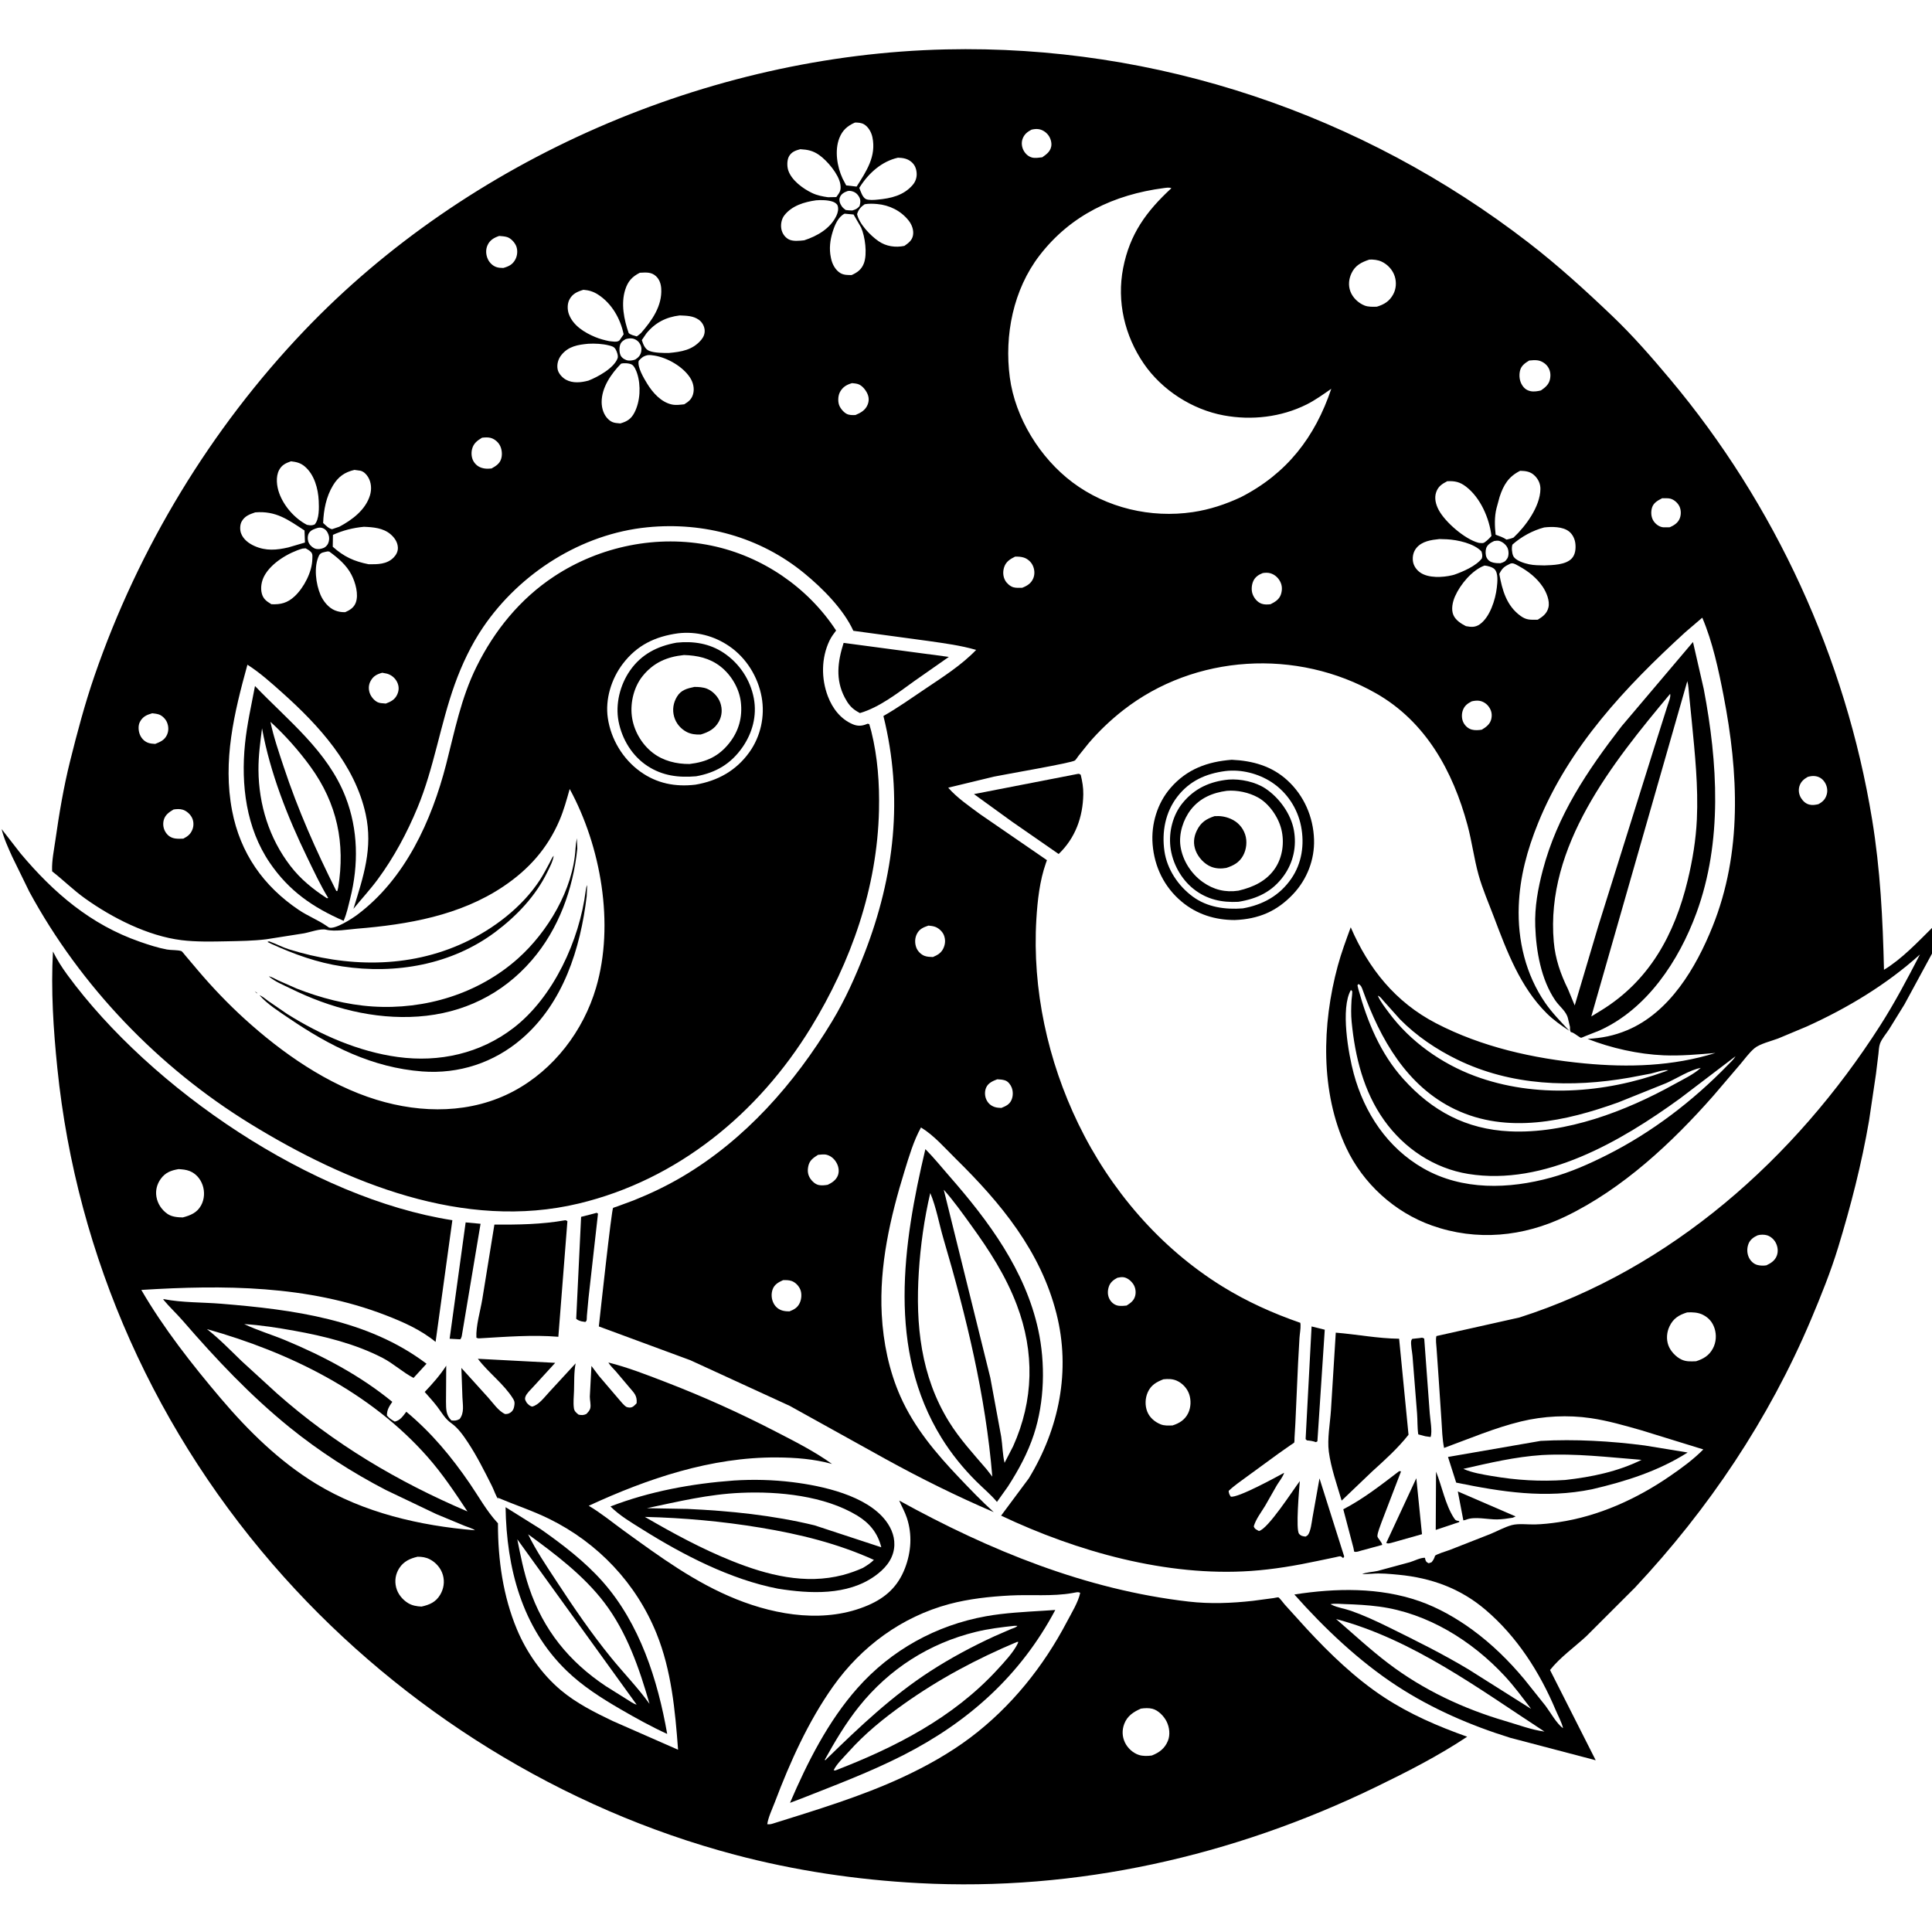 <svg version="1.1" xmlns="http://www.w3.org/2000/svg" style="display: block;" viewBox="0 0 2048 2048" width="1024" height="1024">
<path transform="translate(0,0)" fill="rgb(255,255,255)" d="M 0 0 L 0 2048 L 2048 2048 L 2048 0 L 0 0 z"/>
<path transform="translate(0,0)" fill="rgb(0,0,0)" d="M 2048 983.66 L 2048 1010.89 L 2018.75 1064.8 L 2002.5 1091.09 C 1999.46 1095.8 1994.86 1101.01 1992.93 1106.16 C 1991.68 1109.5 1991.58 1113.91 1991.18 1117.44 L 1988.59 1138.6 L 1981.26 1188 C 1973.43 1233.63 1961.99 1278.15 1948.48 1322.4 C 1940.58 1348.25 1930.23 1373.93 1919.72 1398.82 C 1875.17 1504.27 1811.32 1599.54 1733.07 1683 L 1681.5 1734.53 C 1669.02 1746.05 1653.63 1756.95 1643.1 1770.29 L 1691.52 1865.95 L 1600.91 1842.14 C 1558.69 1828.99 1517.96 1811.38 1480.84 1787.18 C 1440.81 1761.09 1403.66 1725.84 1372.06 1690.22 C 1415.95 1683.42 1462.11 1682.45 1504.62 1697.28 C 1524.54 1704.23 1544 1715.36 1560.99 1727.8 C 1581.4 1742.74 1599.57 1760.57 1615.74 1779.97 L 1638.33 1808.24 C 1643.33 1814.88 1650.32 1827.54 1656.9 1831.92 L 1657.94 1833.05 L 1658.86 1833.99 L 1657.94 1833.05 L 1656.9 1831.92 C 1655.45 1825.62 1651.56 1818.61 1649 1812.54 C 1632.12 1772.49 1608.05 1734.85 1574.74 1706.48 C 1548.06 1683.75 1517.28 1672.65 1482.66 1669.31 C 1473.41 1668.42 1463.43 1667.44 1454.15 1668.25 L 1444 1668.68 C 1447.57 1666.62 1455.84 1666.33 1460.29 1665.26 L 1494.6 1655.97 C 1499.25 1654.58 1505.75 1651.11 1510.5 1651.31 L 1510.98 1653.5 C 1511.82 1655.84 1512.4 1656.02 1514.5 1657.12 L 1517.5 1656.06 C 1519.41 1653.81 1520.26 1652.15 1521.16 1649.33 C 1521.65 1647.79 1534.31 1643.92 1536.57 1643.08 L 1580 1626.05 C 1587.25 1623.05 1595.08 1618.69 1602.61 1616.67 C 1609.66 1614.78 1619.6 1616.17 1627 1615.98 C 1635.29 1615.77 1643.81 1614.83 1652.02 1613.61 C 1694.56 1607.32 1735.07 1588.94 1770.27 1564.68 C 1782.94 1555.95 1794.72 1547.4 1805.6 1536.45 L 1739.73 1516.12 C 1722.21 1511.14 1704.44 1505.97 1686.39 1503.31 C 1662.19 1499.73 1636.07 1501.03 1612.33 1506.8 C 1584.45 1513.57 1557.68 1525.02 1530.77 1534.86 C 1528.82 1525.19 1528.65 1515.22 1527.99 1505.4 L 1524.99 1460.5 L 1522.83 1429.52 C 1522.6 1425.43 1521.65 1420.16 1522.67 1416.28 L 1610.62 1396.6 C 1771.19 1345.38 1902.94 1227.92 1992.84 1087.46 C 2008.55 1062.92 2021.84 1037.66 2035.2 1011.81 C 2000.05 1043.57 1958.24 1068.68 1915.19 1088.16 L 1884.86 1100.86 C 1877.78 1103.55 1865.38 1106.48 1859.71 1111.28 C 1854.14 1115.99 1849.38 1122.69 1844.64 1128.28 L 1816.15 1161.65 C 1772.31 1211.46 1720.03 1260.28 1659.78 1289.36 C 1614.73 1311.1 1565.22 1315.91 1517.78 1299.07 C 1478.27 1285.05 1444.72 1254.49 1427.01 1216.56 C 1399.41 1157.44 1401.3 1086.01 1418.05 1024 C 1421.81 1010.07 1426.9 996.503 1431.83 982.957 C 1450.79 1026.89 1479.22 1062.33 1522.2 1084.67 C 1570.75 1109.92 1625.41 1122.07 1679.5 1127.25 C 1726.32 1131.74 1773.23 1130.28 1818.41 1116.2 C 1800.36 1117.73 1781.64 1119.43 1763.5 1118.67 C 1736.77 1117.54 1707.77 1111.04 1682.92 1101.26 C 1697.93 1100.45 1710.93 1097.91 1724.91 1092.05 C 1770 1073.13 1797.88 1025.7 1815.37 982.193 C 1847 903.531 1842.89 819.145 1827.06 737.5 C 1821.76 710.154 1815.44 680.485 1804.49 654.768 L 1786.49 670.163 C 1723.18 728.038 1663.21 791.683 1630.49 872.338 C 1618.89 900.938 1611.08 929.528 1609.94 960.5 C 1608.61 996.758 1617.31 1033.16 1638.08 1063.2 C 1645.39 1073.78 1654.8 1083.36 1663.61 1092.72 C 1655.19 1087.17 1646.81 1081.33 1639.63 1074.21 C 1611.55 1046.38 1597.31 1008.34 1583.66 972.194 C 1578.09 957.42 1571.61 942.715 1567.36 927.5 C 1562.53 910.153 1560.31 892.066 1555.59 874.587 C 1540.19 817.572 1511.44 765.013 1458.64 734.955 C 1374.82 687.234 1266.67 693.373 1190.54 752.908 C 1177.34 763.232 1164.92 775.041 1154.04 787.789 L 1143.28 801.18 C 1142.22 802.539 1140.74 805.099 1139.43 806.141 C 1136.13 808.758 1064.12 821.036 1053.8 823.232 L 1005.14 834.98 C 1014.46 845.732 1027.46 854.533 1038.87 863.02 L 1109.81 911.812 L 1108.73 914.818 C 1102.09 933.682 1099.78 954.635 1098.58 974.5 C 1094.12 1048.75 1110.68 1124.43 1143.04 1191.25 C 1176.9 1261.13 1229.38 1322.62 1295.73 1363.66 C 1321.84 1379.82 1349.45 1392.21 1378.41 1402.25 L 1378.62 1404.23 C 1378.83 1408.73 1377.8 1413.74 1377.5 1418.3 L 1376.02 1444.72 L 1373.14 1508.74 L 1372.25 1524 C 1372.2 1524.83 1372.28 1528.47 1371.92 1529.16 C 1371.67 1529.63 1368.62 1531.46 1368.13 1531.8 L 1355.47 1540.7 L 1322.27 1564.92 C 1315.59 1569.89 1308.43 1574.66 1302.42 1580.42 C 1302.65 1583.08 1303.2 1584.29 1304.68 1586.5 C 1312.07 1588.13 1352.83 1565.81 1361.21 1561.23 C 1360.16 1565.27 1355.84 1570.57 1353.6 1574.27 L 1341.11 1596.18 C 1336.97 1603.07 1331.28 1610.26 1329.04 1618 C 1330.12 1621.07 1331.75 1621.31 1334.5 1622.92 C 1343.99 1621.06 1370.33 1579.97 1377.85 1570.02 C 1377.17 1578.84 1373.34 1621.64 1377.1 1625.94 C 1379.12 1628.26 1381.12 1628.54 1384 1628.84 C 1384.83 1628.23 1385.88 1627.84 1386.5 1627.02 C 1389.5 1623.07 1390.45 1613.61 1391.31 1608.69 L 1398.72 1567.15 L 1424.92 1650 L 1423.81 1651.65 C 1422.88 1651.02 1422.09 1650.07 1421 1649.77 C 1420.11 1649.53 1416.86 1650.49 1415.68 1650.71 L 1396.59 1654.69 C 1373.53 1659.63 1349.79 1663.62 1326.26 1665.26 C 1236.68 1671.49 1141.7 1644.75 1061.21 1606.63 L 1090.57 1567.15 C 1122.71 1514.39 1135.23 1453.07 1119.89 1392.5 C 1103.09 1326.2 1060.86 1275.24 1013.25 1228.42 C 1001.82 1217.19 990.022 1203.44 976.281 1195.16 C 968.453 1209.34 963.654 1225.77 958.896 1241.17 C 943.683 1290.43 931.927 1341.56 934.689 1393.43 C 936.267 1423.06 942.39 1453.07 954.471 1480.28 C 969.146 1513.33 992.078 1540.48 1016.77 1566.42 C 1028.72 1578.98 1040.51 1591.32 1053.41 1602.92 C 1013.91 1585.93 976.017 1567.18 938.355 1546.42 L 837.234 1490.32 L 731.773 1441.88 L 634.791 1406.07 C 636.2 1393.27 648.229 1282.59 649.897 1280.42 C 650.057 1280.21 653.402 1279.21 653.742 1279.09 L 671.781 1272.41 C 689.456 1265.34 706.632 1257.14 723.037 1247.48 C 789.857 1208.11 842.267 1148.59 882.032 1082.69 C 895.887 1059.73 906.754 1035.44 916.447 1010.46 C 948.241 928.538 957.759 844.8 936.462 758.995 C 951.726 750.298 966.171 740.054 980.736 730.24 C 999.193 717.803 1019.31 705.079 1034.74 688.937 C 1018.41 684.17 1001.62 682.007 984.822 679.572 L 904.578 668.679 C 894.137 645.747 871.776 623.443 852.585 607.694 C 805.734 569.243 746.202 553.028 686.265 558.947 C 616.494 565.838 551.365 607.259 512.139 664.865 C 499.544 683.362 489.537 704.556 482.001 725.587 C 466.691 768.313 460.095 813.874 442.627 856.01 C 431.514 882.815 417.645 908.79 400.386 932.183 C 392.441 942.951 383.117 953.017 374.655 963.418 C 385.2 929.307 395.521 899.067 387.616 862.94 C 376.206 810.793 338.184 769.153 299.507 734.564 C 287.788 724.083 275.578 713.072 262.289 704.619 C 248.229 755.571 235.846 806.517 246.062 859.5 C 254.701 904.308 279.047 939.222 316.808 964.627 C 326.271 970.994 337.045 975.162 346.308 981.567 L 348.736 983.221 C 355.129 985.507 373.23 973.778 378.683 969.703 C 429.497 931.722 457.55 870.071 472.968 810.056 C 482.052 774.693 488.673 740.151 505.011 707 C 523.978 668.516 551.247 634.88 587.258 611.109 C 635.981 578.945 696.889 566.461 754.299 578.41 C 807.917 589.57 856.305 622.478 886.309 668.372 C 883.701 671.803 881.159 675.23 879.289 679.136 C 870.514 697.459 870.433 719.399 877.6 738.162 C 882.492 750.968 891.067 762.281 904 767.748 C 909.034 769.875 913.598 769.702 918.6 767.612 C 920.152 766.964 919.079 767.148 921.448 767.547 L 923.606 775.236 C 930.415 802.68 932.397 830.661 931.765 858.846 C 929.922 941.06 902.232 1019.64 859.553 1089.33 C 803.836 1180.3 718.244 1250.67 613.544 1275.78 C 491.938 1304.93 367.225 1253.94 265 1191.08 C 167.93 1131.39 85.37 1045.34 31.064 945.235 L 12.907 908.082 C 8.652 898.63 4.137 888.943 1.716 878.84 L 21.805 904.685 C 56.789 946.362 96.074 980.153 148.283 998.303 C 157.664 1001.56 167.242 1004.72 177.027 1006.53 C 181.37 1007.34 188.397 1006.85 192.299 1008.21 C 193.064 1008.47 195.298 1011.5 195.949 1012.24 L 210.145 1029.04 C 225.283 1046.84 241.752 1064.09 259.031 1079.81 C 298.988 1116.18 347.203 1149.89 399.226 1165.82 C 447.206 1180.51 499.746 1180.65 544.784 1156.52 C 587.09 1133.86 618.365 1092.8 631.826 1047.05 C 651.605 979.821 637.003 897.138 603.896 836.345 C 600.758 847.534 597.672 858.861 593.094 869.566 C 580.306 899.471 560.432 921.649 533.589 939.684 C 487.724 970.501 432.363 980.053 378.304 984.456 C 368.66 985.241 354.92 987.806 345.61 985.5 C 339.738 984.046 328.406 988.275 322.122 989.396 L 282.186 995.688 C 268.364 997.371 254.3 997.538 240.39 997.816 C 224.7 998.129 207.901 998.53 192.337 996.604 C 156.787 992.206 118.986 972.994 90.115 952.359 C 77.786 943.547 67.184 932.96 55.281 923.661 L 55.216 922.331 C 54.851 912.377 57.298 900.572 58.699 890.733 C 62.725 862.472 67.387 834.553 74.305 806.828 C 81.892 776.419 89.919 746.127 100.128 716.482 C 146.855 580.786 223.455 454.345 322.503 350.543 C 496.23 168.478 751.207 58.144 1002.5 52.375 C 1225.76 47.25 1443.81 120.896 1620.35 257.246 C 1651.59 281.374 1680.52 307.688 1709.04 334.929 C 1731.09 355.986 1750.86 378.703 1770.43 402.041 C 1881.76 534.776 1956.46 697.461 1984.48 868.5 C 1993.21 921.751 1995.84 974.167 1997.1 1028.02 C 2015.81 1016.77 2032.6 998.9 2048 983.66 z M 1802.91 1132 L 1804.95 1130.97 L 1805.99 1130.24 L 1804.95 1130.97 L 1802.91 1132 C 1791.17 1134.21 1777.56 1143.12 1766.39 1148.1 L 1715.21 1168.66 C 1660.03 1188.45 1598 1202.52 1542.45 1175.96 C 1491.22 1151.46 1463.06 1101.29 1444.7 1049.94 C 1443.64 1046.97 1442.91 1044.49 1440 1043.09 L 1438.96 1044.5 L 1439.96 1048.72 C 1449.51 1083.29 1463.27 1116.76 1487.58 1143.77 C 1518.26 1177.86 1554.23 1197.08 1600.37 1199.28 C 1659.95 1202.12 1723.48 1177.9 1775 1149.24 C 1784.04 1144.21 1795.29 1138.98 1802.91 1132 z M 906.275 129.929 C 898.269 133.432 892.977 138.073 889.714 146.438 C 884.573 159.616 887.378 176.787 893.183 189.275 L 897.01 196.536 L 908.053 197.791 C 918.422 181.428 929.055 165.769 924.787 145.427 C 923.709 140.285 920.629 134.624 916.005 131.84 C 913.127 130.107 909.547 129.872 906.275 129.929 z M 1093.32 137.5 C 1088.86 139.878 1085.58 142.52 1083.89 147.462 C 1082.56 151.343 1083.12 155.908 1085.05 159.5 C 1086.94 163.019 1090.12 166.014 1094.07 167.002 C 1097.44 167.846 1101.39 167.088 1104.81 166.738 C 1109.2 163.65 1113.19 160.895 1114.33 155.332 C 1115.14 151.385 1113.66 146.546 1111.31 143.36 C 1108.82 139.984 1104.89 137.421 1100.68 136.873 C 1098.35 136.568 1095.58 136.881 1093.32 137.5 z M 848.316 158.171 C 843.401 159.482 839.156 160.936 836.455 165.564 C 834.182 169.46 834.18 176.187 835.529 180.407 C 838.943 191.093 851.227 200.047 860.973 204.644 C 866.373 207.191 871.796 208.206 877.668 209.074 L 886.5 208.901 C 890.251 203.779 891.861 201.828 890.769 195.142 C 889.065 184.707 876.854 170.237 868.178 164.205 C 861.687 159.693 856.078 158.594 848.316 158.171 z M 951.91 167.16 C 934.707 170.988 920.641 183.636 911.359 198.409 L 910.899 199.162 C 912.27 202.681 914.243 209.242 917.873 211.014 C 920.782 212.435 927.112 211.957 930.284 211.59 C 944.261 210.342 957.902 207.252 967.5 196.036 C 970.573 192.446 972.056 187.977 971.669 183.248 C 971.287 178.573 969.72 174.701 966.105 171.636 C 961.886 168.06 957.31 167.356 951.91 167.16 z M 1233.66 199.369 C 1180.95 206.29 1134.85 228.004 1101.88 270.9 C 1074.11 307.031 1064.5 355.424 1070.44 400.062 C 1076.16 443.09 1102.56 485.566 1137 511.388 C 1173.19 538.51 1219.88 549.44 1264.41 542.862 C 1282.25 540.226 1299.14 534.625 1315.45 526.996 C 1363.98 502.122 1393.93 463.604 1411.21 412.141 C 1402.74 417.987 1394.25 424.182 1385.02 428.781 C 1358 442.25 1326.72 445.803 1297.17 440.327 C 1263.72 434.127 1231.62 413.478 1212.41 385.395 C 1192.16 355.793 1183.68 319.645 1190.58 284.17 C 1197.62 248.035 1215.11 224.097 1241.72 199.5 C 1239.13 198.426 1236.38 199.071 1233.66 199.369 z M 898.582 202.5 C 894.97 203.782 891.575 205.555 890.199 209.445 C 889.085 212.594 890.593 216.281 892.406 218.827 C 893.541 220.421 894.946 221.454 896.5 222.608 C 898.841 222.858 901.143 223.185 903.5 223.123 C 907.342 221.829 908.352 221.602 911.169 218.5 C 912.141 214.791 912.597 211.83 910.506 208.392 C 908.439 204.995 905.951 203.285 902.172 202.498 C 900.868 202.226 899.884 202.26 898.582 202.5 z M 865.076 212.328 C 852.634 214.104 839.613 217.915 831.5 228.206 C 828.491 232.023 827.401 237.786 828.228 242.515 C 829.017 247.029 831.625 251.071 835.589 253.457 C 840.08 256.16 847.512 255.272 852.51 254.73 C 866.257 250.229 880.178 242.334 886.636 228.69 C 888.159 225.473 889.097 221.428 887.917 217.977 C 887.254 216.035 884.838 214.522 882.94 213.845 C 877.826 212.023 870.43 211.854 865.076 212.328 z M 916.589 216.5 C 912.495 219.263 909.963 222.225 908.537 227 C 910.752 237.402 922.75 249.821 931.382 255.722 C 939.462 261.245 949.239 262.609 958.699 260.654 C 963.051 257.61 966.9 254.859 967.843 249.296 C 968.766 243.848 966.553 238.031 963.198 233.792 C 954.988 223.419 942.85 217.432 929.804 216.271 C 925.506 215.889 920.841 215.741 916.589 216.5 z M 895.301 226.5 C 888.416 229.963 884.966 238.454 882.723 245.531 C 879.898 254.445 878.768 263.786 880.761 273 L 881.069 274.474 C 882.357 280.256 885.609 286.352 890.83 289.477 C 894.382 291.603 898.759 291.593 902.79 291.565 C 909 288.77 913.356 285.569 915.801 279 C 919.498 269.072 917.038 250.657 912.771 241.108 L 904.83 227.387 L 895.301 226.5 z M 529.162 250.108 C 523.612 252.02 519.159 254.518 516.711 260.152 C 514.694 264.794 515.038 270.035 517.097 274.596 C 518.78 278.324 522.091 281.64 525.956 283.036 C 528.421 283.927 530.947 284.034 533.539 284.056 C 539.392 282.37 543.505 280.432 546.408 274.799 C 548.477 270.787 548.905 265.46 547.328 261.201 C 545.854 257.223 541.643 252.547 537.5 251.286 C 534.875 250.487 531.888 250.36 529.162 250.108 z M 1451.58 275.177 C 1443.28 277.933 1436.54 281.269 1432.62 289.7 C 1429.78 295.8 1429.08 302.399 1431.41 308.788 C 1433.84 315.467 1439.91 321.278 1446.5 323.865 C 1450.6 325.474 1455.22 325.2 1459.54 325.11 C 1467.28 322.724 1472.83 319.43 1476.84 312.078 C 1480 306.284 1480.47 299.248 1478.5 292.975 C 1476.34 286.099 1470.98 280.282 1464.48 277.283 C 1460.63 275.505 1455.79 274.955 1451.58 275.177 z M 678.229 289.128 C 670.101 293.289 665.65 298.076 662.791 307 C 658.052 321.798 661.438 338.791 666.429 353.058 C 668.848 355.142 671.982 355.677 675 356.588 C 676.651 355.41 678.068 354.397 679.539 352.994 C 690.942 339.942 702.023 324.402 700.934 306.045 C 700.633 300.962 699.075 296.124 695.233 292.644 C 690.225 288.108 684.502 288.841 678.229 289.128 z M 618.435 307.19 C 611.926 309.164 606.708 311.381 603.5 317.767 C 601.261 322.223 601.343 328.384 603.036 332.999 C 607.492 345.148 619.651 352.584 631.028 357.306 C 635.79 359.282 640.659 360.55 645.703 361.6 C 648.918 361.83 654.37 363.208 656.728 360.749 L 661.084 354.402 C 657.693 337.81 648.492 321.598 633.918 312.232 C 628.962 309.047 624.257 307.643 618.435 307.19 z M 720.499 334.369 C 705.963 336.136 694.429 342.056 685.137 353.5 L 680.363 360.502 C 681.744 364.835 683.589 369.952 688 371.844 C 693.437 374.177 703.228 374.234 709.104 374.157 C 722.408 372.892 734.188 371.088 743.307 360.281 C 745.859 357.256 747.322 353.617 746.946 349.634 C 746.567 345.619 744.268 341.515 741 339.137 C 734.814 334.637 727.794 334.704 720.499 334.369 z M 663.24 359.5 C 660.384 361.156 658.32 362.418 657.281 365.809 C 656.274 369.099 656.439 374.302 658.182 377.321 C 659.615 379.804 663.118 381.802 665.881 382.142 C 668.295 382.438 671.253 381.949 673.5 381.06 C 676.858 378.899 678.991 376.58 679.742 372.5 C 680.367 369.104 679.654 366.206 677.678 363.416 C 675.897 360.9 672.601 358.952 669.5 358.736 C 667.388 358.589 665.254 358.901 663.24 359.5 z M 623.671 364.394 C 612.623 365.428 602.676 367.016 595.224 376.161 C 591.738 380.44 590.08 386.026 591.112 391.5 C 591.935 395.864 596.071 400.358 599.853 402.451 C 607.183 406.505 615.894 405.555 623.721 403.484 C 633.481 399.688 650.897 390.294 654.699 379.695 C 655.573 377.257 653.928 372.702 652.681 370.49 C 650.986 367.482 648.714 366.974 645.558 366.161 C 638.767 364.413 630.648 364.006 623.671 364.394 z M 686.447 376.5 C 681.968 377.521 680.087 379.117 677.051 382.5 C 675.445 389.224 682.501 400.921 686.023 406.686 C 691.827 416.187 700.791 426.295 712.094 428.756 C 716.454 429.705 720.947 429.023 725.329 428.577 C 729.876 425.833 733.14 423.238 734.656 417.926 C 736.371 411.913 734.821 405.41 731.486 400.299 C 723.868 388.625 707.655 379.284 694 376.974 C 691.508 376.552 688.964 376.187 686.447 376.5 z M 1621.02 382.164 C 1616.59 384.87 1612.49 387.665 1611.25 393.052 C 1610.04 398.347 1610.78 404.192 1613.81 408.701 C 1616.04 412.017 1618.72 413.883 1622.64 414.681 C 1626.04 415.373 1630.11 414.706 1633.44 413.887 C 1637.91 410.851 1641.92 407.573 1643.05 402 C 1644.05 397.117 1643.44 392.466 1640.47 388.373 C 1638.12 385.132 1633.98 382.579 1630 381.996 C 1627.15 381.577 1623.88 381.862 1621.02 382.164 z M 658.329 385.5 C 647.895 396.209 637.701 410.793 637.771 426.294 C 637.801 432.9 639.969 439.904 644.887 444.5 C 648.7 448.064 651.643 448.346 656.637 448.765 L 657.571 448.862 C 664.796 446.742 669.02 444.157 672.56 437.317 C 678.751 425.357 679.503 408.537 675.406 395.876 C 674.53 393.17 672.553 388.272 670.064 386.659 C 667.394 384.929 661.284 384.646 658.329 385.5 z M 903.169 406.147 C 897.515 407.786 893.452 410.091 890.509 415.38 C 888.447 419.084 888.104 424.524 889.245 428.594 C 890.302 432.368 894.038 436.921 897.5 438.716 C 900.319 440.177 903.767 440.091 906.839 439.933 C 912.34 437.62 917.234 434.953 919.638 429.165 C 921.307 425.148 921.243 421.211 919.426 417.238 C 917.608 413.265 913.828 408.506 909.5 407.137 C 907.505 406.507 905.245 406.347 903.169 406.147 z M 510.982 464.003 C 505.893 467.059 501.952 469.985 500.424 476.018 C 499.323 480.364 499.777 485.682 502.255 489.5 C 505.012 493.747 508.829 495.92 513.748 496.629 C 516.242 496.989 518.54 496.846 521.035 496.605 C 525.757 493.999 529.915 491.415 531.403 485.888 C 532.649 481.258 531.951 475.508 529.475 471.383 C 527.423 467.962 523.558 464.957 519.645 464.07 C 516.92 463.452 513.737 463.679 510.982 464.003 z M 308.447 489.004 C 302.918 490.921 298.686 492.886 295.853 498.281 C 292.085 505.457 293.333 515.463 295.974 522.785 C 300.959 536.604 312.358 549.531 325.316 556.319 C 328.889 556.891 330.045 557.322 333.5 556.004 C 338.57 550.534 338.179 538.029 337.853 530.858 C 337.267 517.974 333.209 503.008 322.969 494.397 C 318.515 490.651 314.1 489.659 308.447 489.004 z M 375.728 498.11 C 365.342 500.522 358.596 505.311 353.02 514.5 C 345.743 526.49 343.067 540.568 342.534 554.384 C 345.454 556.925 348.181 560.24 352 560.959 L 359.653 558.371 C 373.275 551.131 387.52 540.517 392.204 525 C 394.116 518.669 393.675 511.52 390.238 505.794 C 388.396 502.724 385.597 499.817 382 498.973 L 375.728 498.11 z M 1611.43 499.07 C 1599.13 505.22 1593.83 513.939 1589.63 526.749 L 1586.32 538.932 C 1584.1 547.833 1584.41 557.741 1585.43 566.807 C 1589.47 568.291 1593.42 569.565 1597 572.015 C 1599.52 571.387 1602.02 570.876 1604.42 569.848 C 1617.28 557.806 1632.61 537.015 1632.9 518.5 C 1632.99 513.113 1630.86 508.314 1627.11 504.5 C 1622.58 499.876 1617.61 499.204 1611.43 499.07 z M 1534.15 510.114 C 1528.6 513.007 1524.57 515.542 1522.43 521.693 C 1520.22 528.013 1522 534.741 1525.04 540.5 C 1531.87 553.443 1552.76 571.486 1567.04 575.313 L 1568 575.5 C 1572.49 575.897 1572.53 576.014 1576.16 573.036 C 1577.96 571.555 1579.47 569.902 1580.99 568.143 C 1578.81 549.429 1569.36 527.578 1554.02 515.837 C 1547.4 510.769 1542.21 509.758 1534.15 510.114 z M 1762.04 528.119 C 1757.61 530.407 1752.87 532.839 1751.27 537.954 C 1749.87 542.395 1750.12 547.831 1752.57 551.874 C 1754.74 555.463 1758.76 558.524 1763 558.963 L 1770.01 558.938 C 1774.63 556.862 1778.85 554.284 1780.7 549.279 C 1782.14 545.395 1782.06 540.644 1780.31 536.874 C 1778.59 533.177 1774.65 529.628 1770.67 528.604 C 1768.28 527.99 1765.66 528.219 1763.21 528.171 L 1762.04 528.119 z M 270.478 543.146 C 264.364 545.27 259.343 547.013 256.082 553 C 254.308 556.256 254.217 561.535 255.412 564.997 C 257.689 571.593 263.586 576.022 269.736 578.771 C 281.867 584.196 293.157 583.179 305.666 580.282 L 323.26 575.114 L 322.792 562.335 C 305.301 550.874 292.566 541.303 270.478 543.146 z M 385.758 558.419 C 374.278 559.504 363.476 562.2 352.945 566.969 L 352.733 579.563 C 364.558 590.147 375.314 595.054 390.711 598.123 C 400.139 598.247 410.063 598.317 417.217 591.047 C 419.999 588.22 421.937 584.547 421.77 580.5 C 421.529 574.665 418.214 569.894 413.881 566.224 C 406.079 559.616 395.485 558.81 385.758 558.419 z M 337.123 559.5 C 333.621 560.528 329.563 561.77 327.53 565.074 C 326.007 567.55 325.919 570.951 326.685 573.741 C 327.55 576.891 330.092 579.649 332.972 581.093 C 334.85 582.034 336.412 582.101 338.5 582.019 C 342.054 581.448 344.451 580.779 346.763 577.828 C 348.541 575.56 349.264 571.808 348.812 569 C 348.344 566.092 346.543 562.484 344.022 560.822 C 341.798 559.356 339.723 559.01 337.123 559.5 z M 1636.88 559.114 C 1624.7 562.312 1612.7 568.901 1603.27 577.247 C 1602.15 580.325 1602.7 586.089 1603.99 589.105 C 1606.22 594.302 1615.93 597.109 1620.93 598.177 C 1626.15 599.292 1631.73 599.235 1637.06 599.366 C 1645.83 599 1659.82 598.935 1666.24 591.863 C 1669.89 587.832 1670.49 581.909 1670.02 576.748 C 1669.57 571.683 1667.22 566.483 1663.15 563.305 C 1656.48 558.108 1644.94 558.184 1636.88 559.114 z M 1525.89 571.414 C 1517.14 572.32 1507.28 573.658 1501.38 580.974 C 1498.24 584.857 1497.13 589.879 1497.76 594.81 C 1498.39 599.716 1501.49 604.131 1505.5 606.916 C 1514.27 613.009 1529.35 612.194 1539.35 609.791 L 1541.6 609.199 C 1551.02 605.854 1564.59 600.073 1570.81 591.995 C 1571.69 589.079 1571.21 587.402 1570.43 584.588 C 1562.73 576.097 1544.99 572.229 1533.87 571.678 L 1525.89 571.414 z M 1583.85 573.5 C 1580.34 575.159 1576.51 577.388 1575.33 581.393 C 1574.54 584.086 1574.62 588.351 1575.81 590.892 C 1577.24 593.933 1579.68 595.652 1582.79 596.338 C 1585.5 596.934 1587.74 597.094 1590.5 597.033 C 1594.14 595.869 1595.66 595.434 1597.79 592 C 1599.53 589.213 1599.4 584.282 1598.25 581.33 C 1596.86 577.736 1593.29 574.743 1589.69 573.511 C 1587.78 572.862 1585.79 573.189 1583.85 573.5 z M 320.702 581.5 C 306.057 585.719 287.59 596.655 280.181 610.483 C 277.18 616.083 275.895 623.175 277.599 629.396 C 279.055 634.716 282.434 637.346 286.904 639.996 L 287.654 640.509 C 297.641 640.954 304.788 639.123 312.283 632.142 C 322.124 622.975 330.847 606.227 331.086 592.592 C 331.137 589.708 331.693 587.346 329.588 585.095 C 328.073 583.476 325.895 582.358 324.003 581.226 L 320.702 581.5 z M 347.275 584.5 C 343.731 585.403 339.854 585.362 338.104 589 C 332.421 600.816 334.772 618.977 339.792 630.669 C 342.6 637.207 348.227 644.279 355 647.023 C 358.669 648.509 362.028 649.04 365.96 648.915 C 370.843 646.773 375.092 644.16 377.096 638.934 C 380.442 630.208 376.738 617.332 372.554 609.223 C 367.252 598.945 358.279 591.432 349.098 584.718 L 347.275 584.5 z M 1076.01 590.071 C 1070.8 592.639 1066.4 595.36 1064.47 601.155 C 1062.9 605.884 1063.13 611.142 1065.64 615.495 C 1067.33 618.44 1070.8 621.524 1074.1 622.502 C 1076.98 623.352 1080.57 623.091 1083.55 623.071 C 1088.86 621.027 1093.2 618.355 1095.4 612.815 C 1097.12 608.463 1096.7 603.55 1094.74 599.37 C 1092.93 595.52 1089.22 592.282 1085.16 591.01 C 1082.26 590.104 1079.02 589.957 1076.01 590.071 z M 1600.95 597.5 C 1594.69 600.517 1592.54 601.985 1589.31 608.362 C 1592.42 625.543 1596.95 642.156 1612 652.998 C 1618.34 657.561 1622.68 656.952 1630.09 656.912 C 1635.49 653.615 1639.88 650.322 1641.41 643.894 C 1643.07 636.9 1639.27 627.843 1635.42 622.092 C 1629.18 612.768 1620.2 605.629 1610.42 600.288 C 1608.34 599.151 1605.4 597.247 1603.06 597.134 C 1602.24 597.094 1601.7 597.294 1600.95 597.5 z M 1573.65 599.5 C 1560.54 604.32 1547.95 619.511 1542.4 632.127 C 1539.83 637.96 1538.01 645.993 1540.71 652.087 C 1543.11 657.503 1548.86 661.153 1553.95 663.741 C 1559.54 664.797 1563.94 665.147 1568.78 661.677 C 1579.43 654.032 1585.22 635.685 1586.67 623.025 C 1587.29 617.526 1588.54 607.369 1584.11 603.203 C 1581.78 601.016 1576.77 599.738 1573.65 599.5 z M 1338.52 607.5 C 1334.28 609.115 1330.5 611.631 1328.55 615.92 C 1326.68 620.024 1326.26 625.617 1327.84 629.854 C 1329.47 634.221 1332.98 638.496 1337.5 640.013 C 1340.55 641.039 1343.66 640.846 1346.8 640.503 C 1351.58 638.123 1356.05 635.469 1357.82 630.11 C 1359.4 625.299 1359.29 620.397 1356.74 615.917 C 1354.47 611.916 1350.86 608.833 1346.39 607.626 C 1343.8 606.927 1341.14 607.073 1338.52 607.5 z M 718.685 671.355 C 694.396 674.726 675.223 683.909 660.169 703.704 C 648.045 719.648 641.356 741.225 644.319 761.222 C 647.636 783.609 660.204 804.538 678.595 817.827 C 696.2 830.548 715.926 834.337 737.211 831.793 C 760.669 827.8 780.281 817.026 794.342 797.387 C 806.33 780.643 811.052 759.195 807.386 738.952 C 803.476 717.365 791.098 697.319 772.906 684.909 C 756.923 674.007 738.011 669.049 718.685 671.355 z M 405.197 713.132 C 399.385 714.744 395.573 716.705 392.679 722.229 C 390.698 726.009 390.532 730.289 391.821 734.34 C 393.071 738.271 396.493 742.498 400.218 744.332 C 402.515 745.463 405.223 745.455 407.722 745.682 L 408.948 745.82 C 414.41 743.75 418.674 741.639 421.147 736.038 C 423.094 731.626 423.07 727.35 420.941 723 C 418.785 718.596 414.83 715.388 410.113 714.084 L 405.197 713.132 z M 1559.96 743.5 C 1555.3 745.93 1552.07 748.422 1550.44 753.637 C 1549.18 757.694 1549.47 762.871 1551.64 766.576 C 1553.57 769.866 1556.47 772.401 1560.19 773.424 C 1563.36 774.294 1567.57 774.071 1570.78 773.491 C 1575.24 770.862 1579.59 767.614 1580.81 762.248 C 1581.94 757.27 1581.04 753.067 1578.07 749.025 C 1575.65 745.717 1571.85 743.325 1567.74 742.809 C 1565.33 742.507 1562.31 742.87 1559.96 743.5 z M 161.357 756.097 C 155.414 757.797 151.111 759.707 148.189 765.5 C 146.312 769.22 146.699 774.617 148.167 778.402 C 149.747 782.475 152.72 785.738 156.828 787.336 C 159.223 788.267 161.987 788.425 164.517 788.59 C 169.997 786.393 174.493 784.56 177.048 778.878 C 178.987 774.564 178.764 769.731 176.909 765.449 C 175.43 762.035 171.811 758.429 168.253 757.301 C 166.056 756.604 163.641 756.345 161.357 756.097 z M 1916.35 823.5 C 1912.09 825.886 1908.82 828.734 1907.41 833.607 C 1906.2 837.78 1906.94 842.351 1909.22 845.989 C 1911.26 849.253 1914.11 851.92 1917.93 852.893 C 1921.24 853.734 1924.24 853.207 1927.5 852.49 C 1932.17 850.024 1935.07 847.184 1936.48 841.926 C 1937.65 837.557 1936.62 832.63 1934.08 828.921 C 1931.66 825.371 1928.28 823.21 1924 822.708 C 1921.22 822.381 1919.03 822.804 1916.35 823.5 z M 184.005 858.083 C 179.387 860.785 175.036 863.789 173.588 869.271 C 172.369 873.886 173.175 878.737 175.859 882.664 C 178.365 886.329 181.69 888.292 186.074 888.883 C 188.781 889.248 191.609 889.087 194.334 889.004 C 199.14 886.52 202.246 884.073 204.148 878.842 C 205.562 874.954 205.299 870.139 203.337 866.467 C 201.389 862.819 197.513 859.396 193.5 858.252 C 190.406 857.37 187.137 857.616 184.005 858.083 z M 984.2 981.175 C 979.007 982.95 974.793 984.592 972.098 989.687 C 969.674 994.27 969.537 999.621 971.304 1004.44 C 972.691 1008.22 976.216 1011.82 980 1013.25 C 982.835 1014.31 985.929 1014.4 988.917 1014.49 C 993.896 1012.39 997.809 1010.19 1000.12 1005.05 C 1002.14 1000.55 1002.38 996.019 1000.59 991.368 C 999.126 987.566 995.088 983.812 991.28 982.463 C 989.015 981.661 986.579 981.407 984.2 981.175 z M 1431.98 1049.5 C 1420.85 1068.81 1429.34 1117.06 1435.01 1138.07 C 1446.27 1179.78 1470.8 1216.8 1508.77 1238.49 C 1550.25 1262.19 1599.59 1260.6 1644.38 1248.23 C 1665.02 1242.52 1684.28 1233.98 1703.35 1224.38 C 1751.07 1200.37 1794.48 1167.16 1831.64 1128.91 C 1834.4 1126.02 1837.77 1123.11 1839.76 1119.64 L 1780.92 1164.41 C 1718.04 1210.01 1636.98 1257.38 1556.52 1244.43 C 1520.2 1238.59 1488.51 1217.33 1467.32 1187.65 C 1445.46 1157.04 1436.39 1120.17 1432.8 1083.19 C 1432.04 1075.43 1432.23 1068.02 1432.68 1060.25 C 1432.78 1058.56 1433.8 1051.88 1433.28 1050.62 C 1433.06 1050.1 1432.42 1049.88 1431.98 1049.5 z M 1460.51 1055.5 C 1463.57 1062.17 1468.2 1067.97 1472.54 1073.84 C 1494.84 1103.98 1528.14 1127.51 1563.16 1140.53 C 1627.58 1164.49 1700.96 1159.07 1764.79 1135.89 L 1768.49 1134.5 C 1763.18 1133.78 1755.35 1136.82 1750.1 1138.02 L 1727.3 1142.35 C 1665.65 1153.14 1602 1151.12 1544.77 1123.22 C 1522.58 1112.4 1501.53 1098.17 1484.13 1080.58 L 1466.67 1061.06 C 1464.84 1059.03 1463.15 1056.28 1460.51 1055.5 z M 1057.11 1144.1 C 1052.46 1145.9 1047.72 1147.86 1045.47 1152.67 C 1043.69 1156.51 1043.75 1161.46 1045.43 1165.3 C 1047.21 1169.38 1050.3 1172.16 1054.52 1173.52 C 1056.79 1174.25 1059.11 1174.36 1061.47 1174.46 C 1066.22 1172.51 1070.14 1170.84 1072.27 1165.87 C 1074 1161.83 1074.02 1156.78 1072.38 1152.72 C 1071.15 1149.69 1068.7 1146.41 1065.5 1145.3 C 1062.97 1144.42 1059.79 1144.17 1057.11 1144.1 z M 867.149 1224.17 C 862.32 1227.25 858.228 1229.94 856.914 1235.83 C 855.808 1240.8 856.125 1245.03 858.975 1249.39 C 860.937 1252.38 864.348 1255.44 867.945 1256.19 C 870.995 1256.82 874.379 1256.44 877.408 1255.93 C 881.93 1253.81 886.247 1250.95 888.15 1246.09 C 889.742 1242.02 889.116 1237.27 887.184 1233.44 C 884.952 1229.02 881.421 1225.58 876.575 1224.18 C 873.662 1223.33 870.134 1223.91 867.149 1224.17 z M 1863.14 1309.5 C 1859.03 1311.32 1855.19 1314.06 1853.5 1318.44 C 1851.64 1323.26 1851.75 1328.76 1854.09 1333.39 C 1855.84 1336.87 1859.07 1339.92 1862.9 1340.92 C 1865.92 1341.7 1869.39 1341.81 1872.44 1341.3 C 1877.21 1339.06 1881.44 1336.35 1883.44 1331.21 C 1885.22 1326.62 1884.55 1321.45 1882.27 1317.17 C 1880.46 1313.78 1877.05 1310.71 1873.35 1309.52 C 1870.39 1308.57 1866.11 1308.59 1863.14 1309.5 z M 1184.48 1354.5 C 1180.47 1356.59 1177.01 1359.26 1175.48 1363.71 C 1173.86 1368.4 1173.92 1373.6 1176.6 1377.92 C 1178.67 1381.26 1182.06 1383.74 1186 1384.18 C 1188.67 1384.48 1191.58 1384.26 1194.24 1383.95 C 1198.51 1381.22 1201.94 1378.85 1203.32 1373.71 C 1204.39 1369.71 1203.69 1364.84 1201.4 1361.37 C 1199.13 1357.93 1195.36 1354.64 1191.18 1353.95 C 1189.04 1353.6 1186.58 1354.02 1184.48 1354.5 z M 830.077 1357.01 C 825.258 1359.2 820.892 1361.54 819.016 1366.82 C 817.288 1371.69 817.731 1377.26 820.185 1381.8 C 822.334 1385.77 825.778 1388.42 830.139 1389.45 C 832.382 1389.98 834.577 1390.11 836.878 1390.11 C 841.841 1388.14 845.443 1386.19 847.771 1381.16 C 849.671 1377.05 850.095 1371.32 848.401 1367.1 C 846.789 1363.07 843.137 1359.25 839 1357.85 C 836.1 1356.88 833.094 1356.93 830.077 1357.01 z M 1788.38 1391.22 C 1779.76 1393.94 1773.85 1397.46 1769.79 1405.89 C 1766.8 1412.1 1766.17 1419.52 1768.52 1426.05 C 1770.76 1432.29 1776.67 1438.55 1782.68 1441.29 C 1787.68 1443.56 1792.54 1443.15 1797.88 1442.98 C 1805.66 1440.54 1811.66 1436.96 1815.68 1429.54 C 1819.2 1423.04 1819.76 1415.14 1817.5 1408.15 C 1815.35 1401.52 1811.31 1396.86 1805.1 1393.71 C 1800.06 1391.16 1793.91 1390.88 1788.38 1391.22 z M 1233.27 1462.1 C 1225.94 1464.98 1220.21 1468.12 1216.75 1475.7 C 1213.83 1482.09 1213.56 1489.99 1216.18 1496.49 C 1218.73 1502.78 1224.1 1507.29 1230.27 1509.82 C 1234.3 1511.48 1238.68 1511.14 1242.94 1511.02 C 1250.16 1508.74 1255.96 1505.14 1259.44 1498.16 C 1262.48 1492.02 1262.75 1484.18 1260.51 1477.73 C 1258.34 1471.47 1253.17 1466.02 1247.08 1463.45 C 1242.62 1461.57 1238 1461.63 1233.27 1462.1 z M 1410.38 1700.5 L 1411.71 1701.18 C 1417.79 1704.16 1425.63 1705.25 1432.1 1707.53 C 1445.48 1712.24 1458.53 1718.26 1471.26 1724.52 C 1499.92 1738.6 1529.24 1753.15 1556.62 1769.58 L 1623.04 1811.49 C 1614.03 1799.69 1605.16 1787.53 1595.05 1776.65 C 1560.3 1739.23 1513.26 1709.92 1462 1703.06 C 1449.96 1701.45 1437.89 1700.79 1425.75 1700.41 C 1420.88 1700.26 1415.14 1699.54 1410.38 1700.5 z M 1416.31 1716.24 C 1434.73 1732.13 1452.47 1748.65 1471.87 1763.38 C 1508.86 1791.45 1551.3 1811.35 1595.76 1824.38 C 1609.06 1828.28 1623.59 1833.74 1637.21 1835.55 C 1567.53 1790.14 1497.75 1737.92 1416.31 1716.24 z"/>
<path transform="translate(0,0)" fill="rgb(0,0,0)" d="M 737.983 822.876 C 719.348 824.506 702.282 822.41 686.305 811.952 C 670.039 801.306 659.33 783.561 655.691 764.652 C 652.17 746.355 657.26 725.986 667.85 710.794 C 679.886 693.528 696.795 684.939 717.159 681.257 C 734.928 679.386 752.246 682.049 767.296 692.158 C 783.9 703.31 795.521 720.786 799.133 740.509 C 802.485 758.811 797.597 776.888 787.151 791.981 C 774.927 809.642 758.897 819.103 737.983 822.876 z M 725.039 694.365 C 707.12 696.194 692.712 702.349 681.185 716.686 C 672.083 728.008 668.092 744.279 669.724 758.606 C 671.458 773.828 679.841 788.646 692 798.034 C 703.094 806.599 717.081 809.989 730.932 809.866 C 748.81 807.782 762.065 801.716 773.247 787.463 C 783.25 774.712 787.224 760.077 785.282 743.97 C 783.542 729.539 774.965 715.174 763.5 706.323 C 752.175 697.58 739.049 694.736 725.039 694.365 z"/>
<path transform="translate(0,0)" fill="rgb(0,0,0)" d="M 1664.27 1088.65 L 1662.1 1079.5 C 1660.39 1072.09 1653.03 1066.84 1648.78 1060.65 C 1633.57 1038.48 1628.34 1008.14 1627.42 981.767 C 1626.7 961.547 1630.3 941.843 1635.43 922.381 C 1650.76 864.142 1682.62 816.97 1718.85 770.002 L 1794.63 680.543 L 1806.04 730.351 C 1820.87 808.31 1826.1 892.141 1798.27 967.86 C 1779.71 1018.33 1746.06 1069.6 1695.41 1092.43 L 1680.42 1098.37 C 1679.74 1098.64 1676.46 1100.13 1676.01 1100.11 C 1674.81 1100.04 1668.89 1095.26 1666.84 1094.54 L 1665 1093.95 C 1664.1 1092.08 1664.21 1090.69 1664.27 1088.65 z M 1788.62 722.042 L 1686.84 1077.48 L 1696.58 1071.53 C 1748.4 1039.93 1775.11 990.771 1789.07 932.986 C 1794.15 911.931 1797.76 890.164 1798.75 868.5 C 1800.34 833.597 1796.7 799.172 1793.34 764.5 L 1790.52 736.511 C 1790 731.824 1789.88 726.583 1788.62 722.042 z M 1770.42 735.5 C 1709.27 808.659 1638.1 896.945 1647.07 998.413 C 1648.66 1016.35 1654.17 1032.37 1662.09 1048.44 L 1669.26 1065.79 L 1694.15 981.973 L 1753.95 791.197 L 1767.57 748.196 C 1768.61 744.692 1771.32 738.865 1770.42 735.5 z"/>
<path transform="translate(0,0)" fill="rgb(0,0,0)" d="M 969.316 721.881 C 951.849 734.428 932.325 749.841 911.532 755.891 L 908.5 754.136 C 902.232 750.444 898.789 745.783 895.467 739.456 C 885.401 720.283 887.994 701.292 894.264 681.502 L 1005.8 696.347 L 969.316 721.881 z"/>
<path transform="translate(0,0)" fill="rgb(0,0,0)" d="M 364.254 976.114 C 331.694 961.923 306.304 944.431 285.997 914.625 C 260.92 877.817 255.313 831.992 259.718 788.51 C 261.796 768.002 266.479 747.474 270.305 727.216 C 305.321 763.822 347.384 796.165 366.311 844.88 C 379.749 879.465 380.21 916.759 371.212 952.489 C 369.191 960.514 367.59 968.503 364.254 976.114 z M 286.684 765.174 C 290.069 781.379 295.51 797.094 300.705 812.79 C 315.861 858.586 334.9 901.407 356.5 944.476 L 357.628 944.5 L 358.5 940.798 C 366.114 893.891 357.421 851.874 329.311 812.99 C 317.146 796.162 302.06 779.099 286.684 765.174 z M 277.766 772.039 C 275.888 786.662 273.874 801.419 273.983 816.189 C 274.255 852.982 285.374 888.719 307.852 917.957 C 318.739 932.117 331.667 942.463 346.5 952.161 L 347.934 951.948 C 339.571 938.183 332.756 923.554 325.729 909.078 C 304.838 866.039 286.324 819.255 277.766 772.039 z"/>
<path transform="translate(0,0)" fill="rgb(0,0,0)" d="M 742.856 778.612 C 737.975 778.94 732.365 778.224 727.996 775.951 C 721.537 772.591 716.658 766.87 714.637 759.846 C 712.501 752.422 713.682 744.93 717.707 738.365 C 722.035 731.307 728.5 729.779 736.021 728.169 C 740.218 728.097 745.576 728.478 749.5 730.099 C 755.794 732.699 761.337 738.597 763.562 745.02 C 765.881 751.715 765.435 758.715 762.014 764.894 C 757.634 772.804 751.078 776.08 742.856 778.612 z"/>
<path transform="translate(0,0)" fill="rgb(0,0,0)" d="M 1308.85 975.276 C 1288.07 975.265 1268.72 969.281 1252.58 955.767 C 1234.11 940.298 1223.71 918.882 1221.81 894.984 C 1220.12 873.703 1226.75 851.484 1240.79 835.28 C 1258.14 815.256 1279.96 807.379 1305.76 805.386 C 1327.8 806.404 1348.15 811.997 1364.73 827.241 C 1382.38 843.461 1392.17 866.009 1392.94 889.904 C 1393.63 911.204 1385.53 931.999 1371.01 947.529 C 1353.67 966.074 1334.07 974.326 1308.85 975.276 z M 1298.85 817.358 C 1278.25 820.062 1260.9 827.794 1247.96 844.604 C 1235.2 861.189 1231.42 881.994 1234.36 902.342 C 1237.12 921.445 1249.04 939.236 1264.5 950.523 C 1279.92 961.787 1298.82 964.344 1317.43 962.921 C 1338.6 959.18 1356.34 949.443 1368.77 931.479 C 1380.06 915.166 1382.96 895.126 1379.18 875.849 C 1375.49 856.965 1364.26 839.893 1348.12 829.271 C 1334.01 819.981 1315.71 815.276 1298.85 817.358 z"/>
<path transform="translate(0,0)" fill="rgb(0,0,0)" d="M 1072.64 870.903 L 1032.43 841.787 L 1141.83 820.5 C 1144.02 820.233 1143.5 819.959 1145.61 821.312 C 1147.3 828.297 1148.46 834.836 1148.33 842.053 C 1147.92 866.214 1139.82 888.461 1122.21 905.284 L 1072.64 870.903 z"/>
<path transform="translate(0,0)" fill="rgb(0,0,0)" d="M 1312.76 955.959 C 1295.22 956.895 1279.44 953.533 1265.41 942.486 C 1251.83 931.79 1242.55 914.661 1240.65 897.5 C 1238.88 881.538 1243.28 863.817 1253.59 851.223 C 1266.37 835.606 1282.73 828.288 1302.5 826.384 C 1314.95 825.434 1330.83 828.855 1341.28 835.774 C 1355.9 845.453 1368.43 862.615 1371.58 880.041 C 1374.67 897.114 1371.03 914.172 1360.9 928.28 C 1348.79 945.137 1332.79 952.704 1312.76 955.959 z M 1300.51 838.297 C 1285.39 840.278 1271.97 845.968 1262.41 858.182 C 1254.25 868.618 1249.41 883.757 1251.37 897.044 C 1253.59 912.079 1262.57 926.113 1274.89 934.931 C 1286.34 943.133 1298.87 946.234 1312.79 944.153 C 1328.48 940.504 1343 933.785 1352.07 919.821 C 1359.68 908.094 1361.61 892.691 1358.31 879.166 C 1355.14 866.129 1345.29 851.842 1333.5 845.337 C 1323.91 840.048 1311.42 837.37 1300.51 838.297 z"/>
<path transform="translate(0,0)" fill="rgb(0,0,0)" d="M 1299.92 920.041 C 1294.5 920.974 1289.19 920.876 1284 918.851 C 1276.78 916.036 1270.35 909.084 1267.54 901.905 C 1264.68 894.617 1265.27 887.448 1268.67 880.449 C 1272.9 871.733 1278.55 868.145 1287.48 865.144 C 1293.53 864.759 1298.88 865.546 1304.5 867.951 C 1311.87 871.108 1317.36 876.96 1319.91 884.608 C 1322.27 891.738 1321.35 900.371 1317.77 906.895 C 1313.7 914.325 1307.66 917.507 1299.92 920.041 z"/>
<path transform="translate(0,0)" fill="rgb(0,0,0)" d="M 611.952 899.697 C 607.568 942.44 592.13 984.946 563.771 1017.83 C 532.494 1054.09 490.884 1074.23 443.266 1077.56 C 396.362 1080.84 350.024 1068.59 308.144 1047.94 C 300.477 1044.16 291.471 1040.62 285 1035 C 287.807 1035.29 292.13 1037.96 294.746 1039.18 L 314.429 1047.89 C 339.868 1057.89 367.534 1065.12 394.871 1066.91 C 450.524 1070.56 507.045 1053.51 549.011 1016.1 C 580.58 987.954 607.629 942.873 610.052 899.731 C 610.268 895.878 610.809 892.301 611.5 888.51 L 611.952 899.697 z"/>
<path transform="translate(0,0)" fill="rgb(0,0,0)" d="M 586.945 907.087 L 587.853 905.005 L 586.945 907.087 z"/>
<path transform="translate(0,0)" fill="rgb(0,0,0)" d="M 586.945 907.087 C 586.063 913.141 582.972 918.746 580.325 924.196 C 567.906 949.762 547.887 970.807 525.341 987.755 C 478.896 1022.67 419.458 1032.99 362.761 1024.42 C 336.192 1020.4 311.849 1011.61 287.521 1000.49 L 283.51 998.5 C 285.493 997.58 285.049 997.798 286.97 998.494 C 293.508 1000.86 299.521 1004.19 306.201 1006.28 C 367.29 1025.39 433.038 1026.76 492.061 999.274 C 523.09 984.823 553.544 961.613 572.338 932.754 C 576.136 926.923 579.264 920.733 582.586 914.63 C 583.748 912.496 585.254 908.723 586.945 907.087 z"/>
<path transform="translate(0,0)" fill="rgb(0,0,0)" d="M 621.93 949.982 C 615.238 1005.7 597.13 1063.21 553.144 1101.08 C 523.572 1126.55 486.447 1138.72 447.548 1135.77 C 394.724 1131.77 349.478 1108.82 306.37 1079.46 C 296.153 1072.5 283.215 1064.42 275.134 1055 C 278.363 1056.14 281.682 1059.2 284.493 1061.19 L 304.467 1074.89 C 339.714 1097.03 380.287 1114.85 421.777 1120.48 C 465.681 1126.44 509.113 1116.77 544.389 1089.61 C 586.706 1057.03 614.335 996.617 620.878 944.176 C 621.158 941.929 621.447 940.257 622.4 938.182 L 621.93 949.982 z"/>
<path transform="translate(0,0)" fill="rgb(0,0,0)" d="M 558.5 1487.17 C 560.362 1489.09 561.365 1490.27 564 1491.05 C 571.056 1489.58 577.411 1480.7 582.24 1475.59 L 610.209 1445.22 C 608.323 1454.65 608.79 1464.72 608.486 1474.32 C 608.3 1480.23 607.504 1487.09 608.389 1492.92 C 608.866 1496.07 611.017 1497.75 613.378 1499.6 C 616.732 1500.21 618.351 1500.31 621.5 1498.92 C 623.33 1497.04 625.278 1495.11 625.796 1492.42 C 626.489 1488.83 625.22 1484.17 625.247 1480.43 L 626.945 1447.95 L 634.807 1458.42 L 655.654 1482.83 C 657.765 1485.2 661.473 1490.08 664.276 1491.5 C 664.899 1491.82 666.959 1492.08 667.5 1492.08 C 670.899 1492.08 672.725 1489.68 674.855 1487.5 C 675.594 1479.07 671.889 1476.39 666.821 1470.28 L 652.788 1453.68 C 650.232 1450.74 646.798 1447.71 644.935 1444.31 C 665.54 1449.5 685.723 1457.38 705.541 1465.02 C 745.286 1480.34 783.805 1497.65 821.645 1517.21 C 842.127 1527.79 863.207 1538.38 881.973 1551.85 C 862.961 1546.57 843.105 1545.07 823.424 1544.95 C 754.03 1544.5 686.528 1567.29 624.075 1596.18 C 637.279 1603.97 649.457 1614.05 661.889 1623.05 C 699.807 1650.47 736.672 1677.61 780.436 1695.19 C 824.116 1712.74 875.815 1720.85 920.339 1701.59 C 939.051 1693.49 951.884 1681.65 959.317 1662.32 C 965.921 1645.14 967.144 1626.51 961.288 1608.94 C 959.165 1602.56 955.853 1596.78 953.176 1590.65 C 1048.65 1643.34 1151.05 1685.23 1260.06 1697.75 C 1282.86 1700.36 1305.24 1699.49 1328 1696.97 L 1349.99 1694.04 C 1350.52 1693.95 1354.8 1693.08 1355.1 1693.23 C 1356.66 1694.01 1360.55 1699.43 1361.91 1700.93 L 1385.22 1726.66 C 1409.74 1753.15 1436.84 1779.3 1467.09 1799.16 C 1494.57 1817.2 1524.4 1830.03 1555.28 1840.99 C 1524.65 1861.42 1490.82 1878.62 1457.73 1894.65 C 1307.12 1967.58 1141.43 2005.15 973.706 1996.18 C 908.044 1992.68 842.568 1982.94 778.951 1966.09 C 595.926 1917.6 427.637 1812.75 301.257 1672 C 166.113 1521.49 81.317 1333.45 60.762 1132.11 C 56.575 1091.09 53.892 1049.84 56.137 1008.63 C 60.547 1017.52 65.624 1025.5 71.49 1033.5 C 160.263 1154.58 330.835 1270.36 479.528 1293.47 L 461.744 1422.48 C 446.088 1409.59 427.339 1401.33 408.541 1394.07 C 326.072 1362.25 236.742 1361.96 149.799 1367.38 C 173.236 1407.83 203.794 1446.74 234.012 1482.34 C 263.319 1516.86 296.33 1549.31 335.214 1572.97 C 385.465 1603.56 445.371 1617.42 503.502 1622.16 C 500.864 1620.13 495.771 1618.79 492.622 1617.5 L 462.5 1604.99 L 409.086 1579.49 C 373.307 1560.97 338.182 1538.34 306.842 1512.94 C 265.425 1479.36 228.847 1440.59 194.04 1400.34 C 187.236 1392.47 179.57 1385.46 172.954 1377.43 L 173.678 1377.14 C 193.16 1380.95 214.638 1380.39 234.5 1382.02 C 310.415 1388.23 389.71 1398.42 452.141 1445.62 L 438.374 1460.65 C 427.053 1454.81 417.162 1445.45 405.566 1439.44 C 376.749 1424.53 343.777 1416.35 312 1410.65 C 294.349 1407.48 276.774 1404.69 258.856 1403.57 C 272.711 1410.23 287.893 1414.68 302.126 1420.58 C 342.585 1437.36 381.846 1458.15 415.846 1486 C 412.575 1490.84 410.08 1494.51 410.166 1500.5 C 412.679 1503.48 415.081 1505.11 418.5 1506.95 C 424.431 1505.6 427.185 1501.01 430.717 1496.51 C 457.532 1518.88 478.449 1544.04 498.14 1572.82 C 507.317 1586.24 515.948 1601.81 526.913 1613.73 C 528.076 1615 527.861 1614.28 527.861 1615.69 C 527.847 1653.5 533.27 1692.02 547.918 1727.06 C 558.136 1751.51 574.225 1774.6 594.566 1791.71 C 610.873 1805.42 630.443 1815.24 649.567 1824.38 L 718.776 1854.78 C 715.711 1813.21 711.728 1770.61 695.969 1731.64 C 674.357 1678.19 633.789 1635.46 582.177 1610.06 C 564.42 1601.33 545.749 1595.27 527.576 1587.58 L 528.178 1589.35 C 525.537 1585.62 523.586 1579.43 521.464 1575.22 C 513.513 1559.45 505.695 1543.7 495.937 1528.94 C 491.202 1521.78 485.614 1513.71 478.5 1508.74 C 471.698 1503.99 468.391 1497.5 463.451 1491.05 C 459.34 1485.67 454.69 1480.63 450.218 1475.55 C 458.588 1466.71 466.393 1457.93 473.028 1447.68 L 472.78 1485.8 C 472.899 1493.5 472.597 1500.02 478.5 1505.73 C 482.186 1506.08 483.935 1506.01 487.223 1504.24 C 492.44 1497.47 490.477 1489.21 490.19 1481.25 L 489.076 1450.06 L 517.498 1481.48 C 522.552 1487.09 528.5 1495.96 535.5 1498.98 C 537.796 1498.85 538.893 1498.79 540.91 1497.51 C 543.977 1495.56 544.881 1492.65 545.313 1489.27 C 545.686 1486.36 545.304 1485.01 543.747 1482.5 C 534.204 1467.09 517.619 1455.06 506.574 1440.37 L 588.541 1444.67 L 565.107 1470.27 C 562.57 1473.11 558.169 1477.03 556.952 1480.63 C 555.944 1483.62 557.141 1484.69 558.5 1487.17 z M 189.316 1239.31 C 181.294 1240.68 175.254 1242.88 170.333 1249.76 C 166.378 1255.29 164.684 1261.82 165.809 1268.58 C 167.037 1275.96 171.363 1282.51 177.5 1286.76 C 182.136 1289.96 188.326 1290.45 193.773 1290.53 C 201.832 1288.38 208.762 1285.65 213.083 1277.91 C 216.766 1271.32 217.205 1263.16 214.693 1256.08 C 212.354 1249.49 207.642 1244.02 201.101 1241.39 C 197.282 1239.86 193.381 1239.57 189.316 1239.31 z M 219.363 1408.9 C 232.561 1419.19 244.058 1431.15 256.072 1442.75 L 293.615 1477.11 C 353.887 1530.47 421.57 1570.67 495.526 1602.19 C 482.306 1582.25 469.181 1562.48 453.322 1544.48 C 392.313 1475.28 306.921 1433.56 219.363 1408.9 z M 442.655 1650.2 C 434.723 1652.06 427.99 1655.05 423.351 1662.15 C 419.32 1668.32 418.142 1675.47 419.894 1682.62 C 421.593 1689.54 426.575 1695.72 432.643 1699.39 C 436.982 1702.01 441.89 1702.82 446.87 1703.03 C 455.317 1701.13 461.903 1698.37 466.548 1690.61 C 470.398 1684.18 471.528 1676.8 469.473 1669.55 C 467.458 1662.43 462.182 1656.35 455.655 1652.95 C 451.512 1650.79 447.266 1650.19 442.655 1650.2 z M 1138.72 1688.34 L 1136.87 1688.68 C 1115.65 1692.48 1092.54 1690.13 1070.93 1691.28 C 1049.41 1692.42 1027.05 1694.81 1006.21 1700.39 C 955.879 1713.87 913.138 1745.3 883.113 1787.66 C 856.777 1824.81 837.443 1867.94 821.363 1910.38 C 818.671 1917.49 814.382 1926.31 813.326 1933.74 C 815.623 1933.92 817.031 1933.83 819.216 1933.09 C 865.238 1918.66 912.345 1904.5 956.202 1884.23 C 981.303 1872.63 1006.57 1858.56 1028.71 1841.87 C 1071.8 1809.4 1106.16 1766.54 1131.1 1718.92 C 1135.89 1709.77 1142.97 1698.44 1145.06 1688.5 C 1142.75 1687.23 1141.25 1687.97 1138.72 1688.34 z M 1209.41 1811.21 C 1201.54 1814.67 1194.93 1818.97 1191.74 1827.44 C 1189.27 1833.98 1189.47 1840.82 1192.5 1847.16 C 1195.33 1853.07 1200.94 1858.25 1207.2 1860.29 C 1211.45 1861.68 1216.55 1861.53 1220.94 1860.92 C 1228.9 1857.81 1234.73 1853.47 1238.05 1845.3 C 1240.63 1838.93 1239.67 1831.03 1236.69 1824.97 C 1233.9 1819.29 1227.84 1812.91 1221.5 1811.35 C 1217.62 1810.39 1213.33 1810.64 1209.41 1811.21 z"/>
<path transform="translate(0,0)" fill="rgb(0,0,0)" d="M 276.422 1029.5 L 274.556 1029.5 L 276.422 1029.5 z"/>
<path transform="translate(0,0)" fill="rgb(0,0,0)" d="M 277.005 1030.24 L 278 1031 L 277.005 1030.24 z"/>
<path transform="translate(0,0)" fill="rgb(0,0,0)" d="M 279.939 1032.08 L 278 1031 L 279.939 1032.08 z"/>
<path transform="translate(0,0)" fill="rgb(0,0,0)" d="M 281.096 1032.92 L 279.939 1032.08 L 281.096 1032.92 z"/>
<path transform="translate(0,0)" fill="rgb(0,0,0)" d="M 283 1034 L 281.096 1032.92 L 283 1034 z"/>
<path transform="translate(0,0)" fill="rgb(0,0,0)" d="M 285 1035 L 283 1034 L 285 1035 z"/>
<path transform="translate(0,0)" fill="rgb(0,0,0)" d="M 263.219 1045.01 L 264.121 1045.88 L 263.219 1045.01 z"/>
<path transform="translate(0,0)" fill="rgb(0,0,0)" d="M 265.896 1047.11 L 264.121 1045.88 L 265.896 1047.11 z"/>
<path transform="translate(0,0)" fill="rgb(0,0,0)" d="M 266.912 1048.09 L 265.896 1047.11 L 266.912 1048.09 z"/>
<path transform="translate(0,0)" fill="rgb(0,0,0)" d="M 267.971 1049.03 L 266.912 1048.09 L 267.971 1049.03 z"/>
<path transform="translate(0,0)" fill="rgb(0,0,0)" d="M 269.053 1049.95 L 267.971 1049.03 L 269.053 1049.95 z"/>
<path transform="translate(0,0)" fill="rgb(0,0,0)" d="M 270.09 1050.91 L 269.053 1049.95 L 270.09 1050.91 z"/>
<path transform="translate(0,0)" fill="rgb(0,0,0)" d="M 272.93 1053.08 C 271.742 1052.65 271.01 1051.75 270.09 1050.91 C 271.133 1051.57 272.211 1052.05 272.93 1053.08 z"/>
<path transform="translate(0,0)" fill="rgb(0,0,0)" d="M 274 1054 L 272.93 1053.08 L 274 1054 z"/>
<path transform="translate(0,0)" fill="rgb(0,0,0)" d="M 275.134 1055 L 274 1054 L 275.134 1055 z"/>
<path transform="translate(0,0)" fill="rgb(0,0,0)" d="M 1068.38 1575.87 L 1056.81 1592.09 C 1050.37 1584.35 1042.17 1577.55 1035 1570.43 C 1021.06 1556.56 1008.38 1540.93 998.049 1524.2 C 940.416 1430.9 956.994 1319.16 980.942 1218.13 C 989.909 1227.13 998.116 1237.36 1006.5 1246.93 C 1048.1 1294.42 1086.91 1346.82 1100.58 1409.67 C 1108.29 1445.08 1107.31 1485.94 1095.97 1520.5 C 1089.42 1540.47 1079.72 1558.26 1068.38 1575.87 z M 1000.43 1261.17 L 1049.79 1460.5 L 1061.32 1523 C 1062.72 1531.99 1062.75 1541.93 1064.88 1550.66 L 1073.94 1533.15 C 1095.9 1484.32 1096.8 1433.33 1077.92 1383.44 C 1066.09 1352.18 1048.65 1325.34 1029.18 1298.46 C 1019.93 1285.7 1010.94 1272.96 1000.43 1261.17 z M 986.122 1264.69 C 979.714 1292.03 975.739 1320.48 973.97 1348.5 C 970.453 1404.21 976.018 1458.65 1005.97 1507.1 C 1017.19 1525.27 1031.93 1541.3 1045.8 1557.46 L 1051.89 1565.31 C 1044.8 1479.46 1024.35 1395.44 1000.08 1313.01 C 995.438 1297.23 992.499 1279.8 986.122 1264.69 z"/>
<path transform="translate(0,0)" fill="rgb(0,0,0)" d="M 616.5 1400.69 C 614.134 1400.06 612.715 1399.56 610.811 1398 L 615.997 1289.92 L 629.309 1286.5 L 632.5 1285.62 L 633.901 1286.5 L 623.83 1376.12 L 622.114 1394.91 C 622.038 1395.82 622.096 1399.3 621.697 1400 C 621.4 1400.52 620.899 1400.9 620.5 1401.34 L 616.5 1400.69 z"/>
<path transform="translate(0,0)" fill="rgb(0,0,0)" d="M 508.5 1418.68 C 506.079 1418.68 507.248 1418.9 504.994 1418 C 504.357 1405.62 509.173 1389.77 511.239 1377.36 L 524.08 1298.1 C 549.3 1298.28 574.277 1297.93 599.184 1293.5 C 600.579 1293.75 599.781 1293.51 601.479 1294.5 L 591.87 1417.05 C 564.602 1414.76 535.801 1417.1 508.5 1418.68 z"/>
<path transform="translate(0,0)" fill="rgb(0,0,0)" d="M 489.456 1416.5 C 489.112 1417.86 488.714 1418.57 488 1419.74 L 476.633 1419.13 L 493.603 1295.79 L 509.416 1297.26 L 489.456 1416.5 z"/>
<path transform="translate(0,0)" fill="rgb(0,0,0)" d="M 1396.5 1527.89 L 1394.9 1528.73 C 1392.03 1527.7 1389.6 1527.26 1386.56 1526.98 C 1384.81 1526.82 1385.79 1527.15 1384.01 1525.5 L 1390.34 1406.09 L 1404.3 1409.55 L 1396.5 1527.89 z"/>
<path transform="translate(0,0)" fill="rgb(0,0,0)" d="M 1454.55 1559.8 L 1422.19 1590.72 C 1417.3 1574.12 1410.86 1555.95 1408.6 1538.81 C 1406.82 1525.26 1409.95 1508.84 1410.85 1495.15 L 1415.98 1412.67 C 1438.62 1414.49 1460.17 1418.84 1483.13 1419.11 L 1493.09 1520.89 C 1481.62 1535.4 1468.21 1547.43 1454.55 1559.8 z"/>
<path transform="translate(0,0)" fill="rgb(0,0,0)" d="M 1510.95 1522.5 L 1503.43 1520.5 C 1502.34 1513.32 1502.73 1505.64 1502.15 1498.34 L 1497.3 1437.2 C 1497 1433.3 1495.13 1424.51 1496.03 1421 C 1496.19 1420.35 1496.68 1419.83 1497.01 1419.25 L 1505.02 1418.39 C 1507.53 1418.03 1507.42 1417.62 1509.75 1419 L 1515.57 1497.94 C 1516.01 1504.67 1518.53 1517.41 1516.5 1523.27 L 1510.95 1522.5 z"/>
<path transform="translate(0,0)" fill="rgb(0,0,0)" d="M 1687.54 1578.7 C 1638.02 1588.78 1592.43 1581.58 1543.61 1571.63 L 1534.94 1544.43 L 1633.14 1527.41 C 1669.68 1525.41 1707.18 1527.55 1743.46 1532.27 L 1788.96 1539.71 C 1757.81 1559.51 1723.21 1570.39 1687.54 1578.7 z M 1634.46 1542.41 C 1605.81 1544.33 1579.09 1550.72 1551.18 1557.05 C 1560.53 1561.21 1571.29 1562.91 1581.33 1564.63 C 1607.7 1569.15 1632.51 1570.63 1659.25 1568.83 C 1687.31 1565.65 1714.62 1560.07 1740.15 1547.51 C 1704.53 1544.71 1670.36 1540.45 1634.46 1542.41 z"/>
<path transform="translate(0,0)" fill="rgb(0,0,0)" d="M 1434.62 1640.5 L 1423.94 1599.91 C 1445.46 1588.71 1463.97 1574.13 1483.15 1559.5 L 1485.17 1559.69 L 1464.42 1613.82 C 1463.13 1617.72 1460.23 1624.37 1460.11 1628.37 C 1460.05 1630.49 1464.98 1634.57 1465.19 1637.66 L 1443.14 1643.65 C 1440.64 1644.31 1437.99 1645.58 1435.5 1644.82 L 1434.62 1640.5 z"/>
<path transform="translate(0,0)" fill="rgb(0,0,0)" d="M 1541.82 1615.13 L 1521.94 1621.79 L 1522.27 1560 C 1528.57 1575.63 1532.07 1594.98 1541.2 1609.09 C 1543.11 1612.04 1543.62 1611.81 1546.91 1612.42 L 1546.73 1613.5 L 1541.82 1615.13 z"/>
<path transform="translate(0,0)" fill="rgb(0,0,0)" d="M 824.769 1684.08 C 774.566 1674.43 724.056 1648.27 681.045 1621.29 C 669.293 1613.92 656.974 1606.76 647.116 1596.91 C 688.617 1580.88 733.559 1572.65 777.793 1569.42 C 798.451 1568.07 819.633 1568.63 840.179 1571.16 C 871.694 1575.06 918.413 1585.15 938.932 1612.01 C 945.525 1620.64 949.329 1630.87 947.684 1641.84 C 945.806 1654.37 937.334 1663.56 927.398 1670.65 C 898.157 1691.54 858.369 1689.44 824.769 1684.08 z M 785.712 1582.45 C 751.253 1583.88 719.268 1591.67 685.729 1598.74 L 728.531 1599.51 C 773.803 1601.57 819.333 1606.21 863.447 1616.92 L 934.201 1640.18 C 930.463 1625.12 921.798 1614.53 908.76 1606.6 C 874.161 1585.56 825.372 1580.7 785.712 1582.45 z M 683.572 1607.98 C 713.649 1625.41 743.473 1641.66 775.795 1654.64 C 813.125 1669.64 853.628 1680.1 893.649 1669.53 C 900.946 1667.6 907.798 1665.14 914.685 1662.06 C 918.977 1659.49 922.785 1657.11 926.375 1653.55 C 887.784 1636.07 847.622 1626.25 805.941 1619.36 C 765.405 1612.65 724.649 1608.96 683.572 1607.98 z"/>
<path transform="translate(0,0)" fill="rgb(0,0,0)" d="M 1474.56 1635.59 C 1472.3 1636.02 1471.64 1636.54 1469.47 1635.58 L 1501.36 1566.98 L 1507.37 1626.31 L 1474.56 1635.59 z"/>
<path transform="translate(0,0)" fill="rgb(0,0,0)" d="M 1603.5 1608.85 C 1598.11 1609.74 1592.46 1610.56 1587 1610.65 C 1577.41 1610.81 1563.23 1607.29 1554.4 1610.85 C 1553.32 1611.28 1552.35 1611.48 1551.21 1611.65 L 1545.36 1581 L 1606.67 1607.5 L 1603.5 1608.85 z"/>
<path transform="translate(0,0)" fill="rgb(0,0,0)" d="M 707.253 1838.04 C 690.448 1830.38 673.97 1821.24 658 1811.98 C 637.521 1800.1 617.571 1787.43 600.5 1770.88 C 553.093 1724.92 536.951 1661.89 535.933 1597.68 L 573.125 1620.94 C 596.345 1637.21 619.903 1655.24 638.773 1676.54 C 678.172 1721.02 697.201 1780.61 707.253 1838.04 z M 674.877 1807.01 L 675.819 1807.89 L 674.877 1807.01 L 548.345 1631.7 C 551.748 1649.01 555.193 1666.21 560.843 1682.97 C 575.935 1727.71 603.037 1761.24 642.109 1787.33 L 664.502 1801.36 C 667.55 1803.21 671.442 1806.11 674.877 1807.01 z M 559.818 1626.41 C 568.241 1643.83 579.509 1660.3 590.094 1676.47 C 608.278 1704.25 626.869 1731.46 647.84 1757.25 C 661.152 1773.62 676.214 1789.04 688.521 1806.16 C 677.728 1768.53 664.523 1730.22 640.533 1698.74 C 618.726 1670.13 588.705 1647.46 559.818 1626.41 z"/>
<path transform="translate(0,0)" fill="rgb(0,0,0)" d="M 849.748 1906.42 L 837.441 1911.08 C 855.804 1868.26 877.826 1824.57 908.916 1789.47 C 944.631 1749.14 992.402 1722.73 1045.3 1713.27 C 1065.4 1709.67 1086.19 1708.7 1106.54 1707.41 L 1118.66 1706.63 C 1081.83 1776 1026.72 1825.38 957.042 1860.79 C 922.339 1878.43 885.906 1892.15 849.748 1906.42 z M 1075.34 1723.42 C 1061.67 1724.9 1047.98 1726.56 1034.6 1729.82 C 985.012 1741.91 942.567 1769.13 910.682 1808.91 C 896.738 1826.31 885.011 1846.01 874.248 1865.5 L 875 1865.84 L 877.295 1863.5 C 911.534 1830.14 945.971 1797.5 986.324 1771.43 C 1007.84 1757.52 1030.78 1745.26 1054.05 1734.55 L 1071.8 1726.83 C 1073.93 1725.96 1077.1 1725.25 1078.5 1723.47 L 1075.34 1723.42 z M 1078.1 1740.5 C 1035.39 1758.5 995.635 1779.61 957.845 1806.5 C 936.915 1821.39 916.646 1837.8 899.526 1857.04 C 894.713 1862.45 886.604 1870.09 883.71 1876.58 L 885.5 1876.76 C 948.969 1852.29 1010.28 1820.91 1056.94 1770.21 C 1064.17 1762.35 1074.38 1751.55 1078.93 1742 L 1079.41 1740.5 L 1078.1 1740.5 z"/>
</svg>